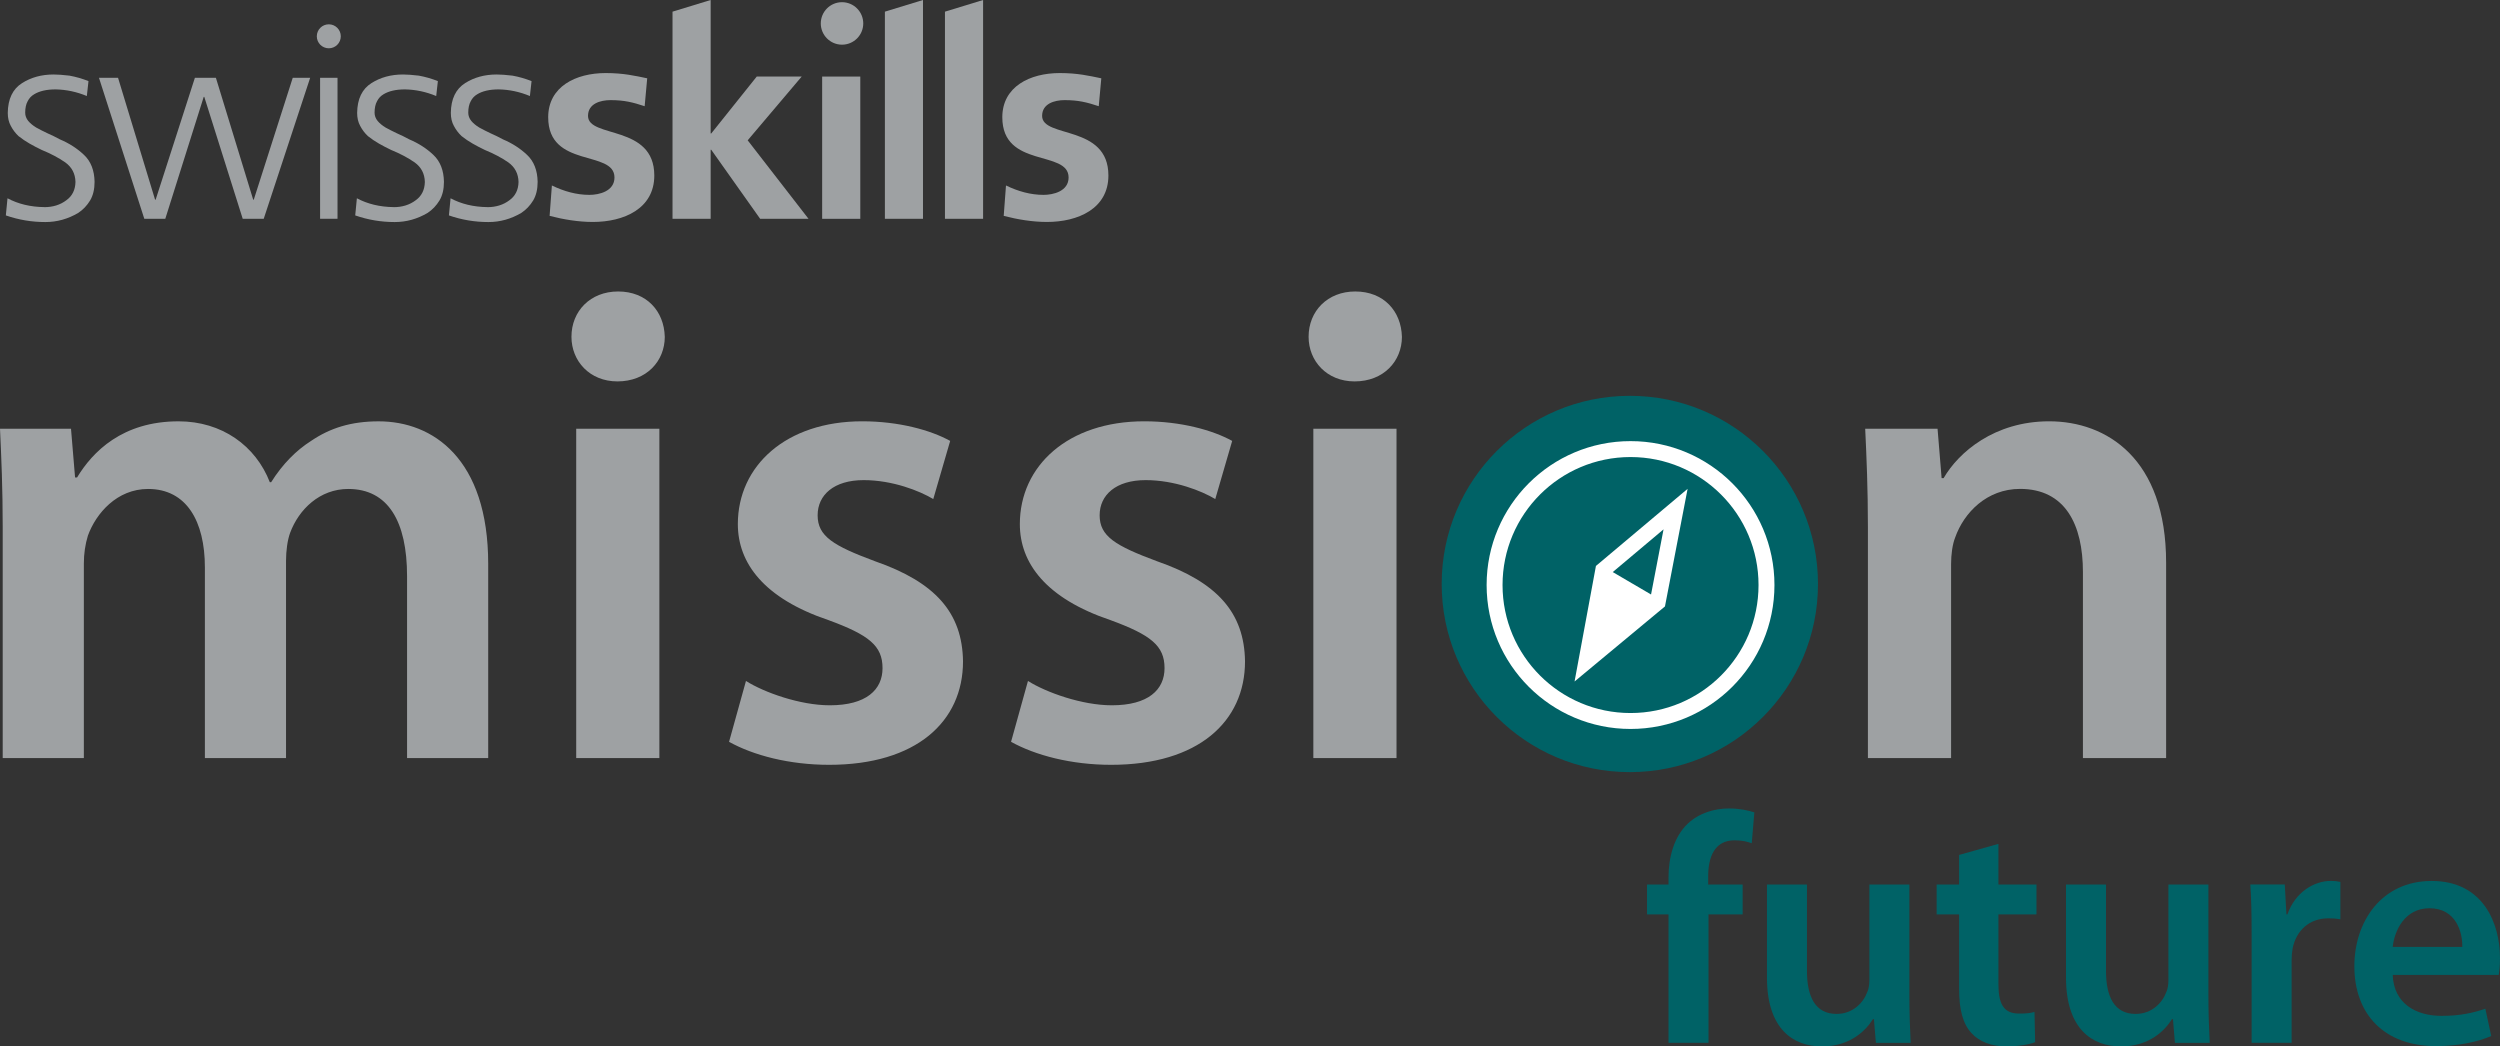 <?xml version="1.0" encoding="UTF-8"?>
<svg id="future" xmlns="http://www.w3.org/2000/svg" viewBox="0 0 157.002 65.715">
  <rect x="0" y="0" width="157.002" height="65.715" fill="#333333" stroke="none"/>
  <defs>
    <style>
      .cls-1 {
        fill: #006266;
      }

      .cls-1, .cls-2, .cls-3 {
        stroke-width: 0px;
      }

      .cls-4 {
        fill: none;
        stroke: #fff;
        stroke-miterlimit: 10;
      }

      .cls-2 {
        fill: #9ea1a3;
      }

      .cls-3 {
        fill: #fff;
      }
    </style>
  </defs>
  <g>
    <path class="cls-2" d="M.17,33.083c0-2.378-.085-4.374-.17-6.158h4.459l.255,3.058h.127c.977-1.614,2.845-3.524,6.37-3.524,2.718,0,4.841,1.528,5.733,3.822h.085c.722-1.146,1.571-1.996,2.505-2.59,1.189-.807,2.505-1.231,4.247-1.231,3.397,0,6.879,2.335,6.879,8.96v12.188h-5.096v-11.423c0-3.439-1.189-5.478-3.694-5.478-1.784,0-3.1,1.274-3.652,2.76-.17.467-.255,1.147-.255,1.741v12.4h-5.096v-11.975c0-2.888-1.147-4.926-3.567-4.926-1.953,0-3.27,1.529-3.779,2.93-.17.552-.255,1.146-.255,1.741v12.23H.17v-14.523Z"/>
    <path class="cls-2" d="M41.749,21.15c0,1.529-1.146,2.803-2.973,2.803-1.741,0-2.888-1.274-2.888-2.803,0-1.613,1.189-2.845,2.93-2.845,1.784,0,2.888,1.231,2.93,2.845ZM36.186,47.606v-20.681h5.223v20.681h-5.223Z"/>
    <path class="cls-2" d="M46.846,42.765c1.146.722,3.397,1.528,5.266,1.528,2.293,0,3.312-.977,3.312-2.335,0-1.401-.85-2.081-3.397-3.015-4.034-1.359-5.69-3.567-5.69-6.03,0-3.652,3.015-6.455,7.814-6.455,2.293,0,4.289.552,5.521,1.231l-1.062,3.652c-.849-.51-2.548-1.189-4.374-1.189-1.869,0-2.888.934-2.888,2.208,0,1.316.977,1.911,3.609,2.888,3.779,1.316,5.478,3.228,5.521,6.285,0,3.78-2.93,6.498-8.408,6.498-2.505,0-4.756-.595-6.285-1.444l1.062-3.822Z"/>
    <path class="cls-2" d="M64.556,42.765c1.146.722,3.397,1.528,5.266,1.528,2.293,0,3.312-.977,3.312-2.335,0-1.401-.85-2.081-3.397-3.015-4.034-1.359-5.69-3.567-5.69-6.03,0-3.652,3.015-6.455,7.814-6.455,2.293,0,4.289.552,5.521,1.231l-1.062,3.652c-.849-.51-2.548-1.189-4.374-1.189-1.869,0-2.888.934-2.888,2.208,0,1.316.977,1.911,3.609,2.888,3.779,1.316,5.478,3.228,5.521,6.285,0,3.78-2.93,6.498-8.408,6.498-2.505,0-4.756-.595-6.285-1.444l1.062-3.822Z"/>
    <path class="cls-2" d="M88.042,21.15c0,1.529-1.146,2.803-2.973,2.803-1.741,0-2.888-1.274-2.888-2.803,0-1.613,1.189-2.845,2.93-2.845,1.784,0,2.888,1.231,2.93,2.845ZM82.479,47.606v-20.681h5.223v20.681h-5.223Z"/>
    <path class="cls-2" d="M117.306,33.083c0-2.378-.085-4.374-.17-6.158h4.544l.255,3.1h.127c.935-1.614,3.186-3.567,6.625-3.567,3.609,0,7.347,2.335,7.347,8.875v12.272h-5.224v-11.678c0-2.973-1.104-5.224-3.949-5.224-2.081,0-3.524,1.486-4.077,3.058-.169.425-.254,1.062-.254,1.656v12.188h-5.224v-14.523Z"/>
  </g>
  <g>
    <path class="cls-1" d="M104.783,65.491v-8.064h-1.348v-1.878h1.348v-.429c0-1.286.347-2.572,1.205-3.389.735-.694,1.715-.959,2.593-.959.674,0,1.205.123,1.593.245l-.163,1.939c-.286-.102-.613-.184-1.082-.184-1.246,0-1.654,1.041-1.654,2.266v.51h2.164v1.878h-2.144v8.064h-2.511Z"/>
    <path class="cls-1" d="M119.91,62.51c0,1.185.041,2.164.082,2.981h-2.185l-.123-1.49h-.062c-.429.694-1.408,1.715-3.205,1.715s-3.45-1.082-3.45-4.328v-5.839h2.511v5.411c0,1.653.531,2.715,1.858,2.715,1.021,0,1.674-.694,1.919-1.348.103-.204.143-.49.143-.776v-6.002h2.512v6.962Z"/>
    <path class="cls-1" d="M125.503,52.996v2.552h2.389v1.878h-2.389v4.39c0,1.225.326,1.837,1.286,1.837.449,0,.693-.021.979-.102l.041,1.898c-.367.143-1.041.266-1.817.266-.938,0-1.694-.306-2.164-.817-.551-.571-.796-1.49-.796-2.797v-4.675h-1.409v-1.878h1.409v-1.858l2.471-.694Z"/>
    <path class="cls-1" d="M138.69,62.51c0,1.185.041,2.164.082,2.981h-2.185l-.123-1.49h-.062c-.429.694-1.408,1.715-3.205,1.715s-3.45-1.082-3.45-4.328v-5.839h2.511v5.411c0,1.653.531,2.715,1.858,2.715,1.021,0,1.674-.694,1.919-1.348.103-.204.143-.49.143-.776v-6.002h2.512v6.962Z"/>
    <path class="cls-1" d="M141.404,58.753c0-1.348-.021-2.328-.082-3.206h2.164l.103,1.878h.062c.489-1.388,1.653-2.103,2.735-2.103.245,0,.388.021.592.062v2.348c-.225-.041-.449-.061-.755-.061-1.185,0-2.021.755-2.246,1.898-.041.225-.062.49-.062.755v5.166h-2.511v-6.737Z"/>
    <path class="cls-1" d="M150.265,61.224c.061,1.797,1.449,2.573,3.062,2.573,1.163,0,1.979-.184,2.756-.449l.367,1.715c-.857.368-2.041.633-3.471.633-3.226,0-5.124-1.98-5.124-5.022,0-2.756,1.674-5.349,4.858-5.349,3.227,0,4.288,2.654,4.288,4.839,0,.47-.041.837-.082,1.062h-6.655ZM154.634,59.468c.021-.918-.389-2.429-2.062-2.429-1.552,0-2.205,1.409-2.307,2.429h4.369Z"/>
  </g>
  <g>
    <circle class="cls-1" cx="102.355" cy="36.674" r="11.816"/>
    <path class="cls-3" d="M98.885,42.788l-.002.011,5.678-4.716,1.422-7.384-5.757,4.842-1.341,7.247ZM104.472,33.243l-.785,4.092-1.189-.697-0.0.001-.004-.002-1.212-.711,3.189-2.682Z"/>
    <circle class="cls-4" cx="102.399" cy="36.741" r="8.538"/>
  </g>
  <g>
    <g>
      <path class="cls-2" d="M40.483,6.67c-.733-.242-1.269-.382-2.144-.382-.644,0-1.411.226-1.411.99,0,1.423,4.163.521,4.163,3.745,0,2.083-1.912,2.916-3.859,2.916-.913,0-1.841-.156-2.716-.382l.143-1.909c.75.364,1.536.59,2.358.59.609,0,1.573-.226,1.573-1.092,0-1.752-4.163-.556-4.163-3.782,0-1.925,1.733-2.776,3.609-2.776,1.126,0,1.859.175,2.609.33l-.16,1.752Z"/>
      <rect class="cls-2" x="51.632" y="4.808" width="2.395" height="8.934"/>
      <path class="cls-2" d="M69.002,6.67c-.732-.242-1.268-.382-2.144-.382-.644,0-1.412.226-1.412.99,0,1.423,4.163.521,4.163,3.745,0,2.083-1.912,2.916-3.859,2.916-.912,0-1.841-.156-2.716-.382l.143-1.909c.75.364,1.537.59,2.359.59.608,0,1.573-.226,1.573-1.092,0-1.752-4.163-.556-4.163-3.782,0-1.925,1.733-2.776,3.61-2.776,1.125,0,1.857.175,2.607.33l-.161,1.752Z"/>
      <polygon class="cls-2" points="46.955 8.812 50.347 4.808 47.524 4.808 44.666 8.382 44.63 8.382 44.63 0 42.235 .732 42.235 13.742 44.63 13.742 44.63 9.405 44.666 9.405 47.739 13.742 50.776 13.742 46.955 8.812"/>
      <polygon class="cls-2" points="55.572 .732 55.572 13.742 57.965 13.742 57.965 0 55.572 .732"/>
      <polygon class="cls-2" points="59.345 .732 59.344 .732 59.344 13.742 61.739 13.742 61.739 0 59.345 .732"/>
      <path class="cls-2" d="M54.213,1.472c0-.737-.598-1.334-1.334-1.334-.736,0-1.333.596-1.333,1.334,0,.736.598,1.334,1.333,1.334.736,0,1.334-.597,1.334-1.334"/>
    </g>
    <g>
      <path class="cls-2" d="M2.778,13.01c.544,0,1.007-.145,1.389-.434.37-.266.561-.648.573-1.146-.012-.521-.226-.931-.642-1.232-.417-.289-.909-.549-1.475-.781-.266-.127-.521-.26-.764-.399-.243-.139-.475-.295-.694-.469-.197-.185-.359-.399-.486-.642-.128-.231-.191-.503-.191-.816.011-.879.312-1.504.903-1.875.567-.359,1.226-.538,1.979-.538.254,0,.584.024.989.072.405.073.804.187,1.198.344l-.104.937c-.637-.266-1.291-.405-1.962-.417-.567,0-1.018.104-1.354.311-.174.104-.307.247-.399.431-.104.184-.156.426-.156.724,0,.184.064.357.191.517.127.15.295.288.503.414.208.115.445.236.712.362.266.116.526.244.781.383.578.244,1.082.569,1.51.975.428.406.648.969.66,1.689,0,.464-.093.853-.278,1.166-.197.325-.446.586-.746.784-.648.383-1.337.575-2.066.575-.857,0-1.684-.139-2.482-.417l.104-1.076c.671.359,1.441.544,2.309.555Z"/>
      <path class="cls-2" d="M16.561,13.739h-1.319l-2.413-7.655h-.035l-2.413,7.655h-1.319l-2.847-8.853h1.198l2.326,7.655h.035l2.465-7.655h1.319l2.343,7.655h.035l2.448-7.655h1.094l-2.916,8.853Z"/>
      <path class="cls-2" d="M24.719,13.01c.544,0,1.007-.145,1.389-.434.37-.266.561-.648.573-1.146-.012-.521-.226-.931-.642-1.232-.417-.289-.909-.549-1.475-.781-.266-.127-.521-.26-.764-.399-.243-.139-.475-.295-.694-.469-.197-.185-.359-.399-.486-.642-.128-.231-.191-.503-.191-.816.011-.879.312-1.504.903-1.875.567-.359,1.226-.538,1.979-.538.254,0,.584.024.989.072.405.073.804.187,1.198.344l-.104.937c-.637-.266-1.291-.405-1.962-.417-.567,0-1.018.104-1.354.311-.174.104-.307.247-.399.431-.104.184-.156.426-.156.724,0,.184.064.357.191.517.127.15.295.288.503.414.208.115.445.236.712.362.266.116.526.244.781.383.578.244,1.082.569,1.51.975.428.406.648.969.66,1.689,0,.464-.093.853-.278,1.166-.197.325-.446.586-.746.784-.648.383-1.337.575-2.066.575-.857,0-1.684-.139-2.482-.417l.104-1.076c.671.359,1.441.544,2.309.555Z"/>
      <path class="cls-2" d="M30.603,13.01c.544,0,1.007-.145,1.389-.434.37-.266.561-.648.573-1.146-.012-.521-.226-.931-.642-1.232-.417-.289-.909-.549-1.475-.781-.266-.127-.521-.26-.764-.399-.243-.139-.475-.295-.694-.469-.197-.185-.359-.399-.486-.642-.128-.231-.191-.503-.191-.816.011-.879.312-1.504.903-1.875.567-.359,1.226-.538,1.979-.538.254,0,.584.024.989.072.405.073.804.187,1.198.344l-.104.937c-.637-.266-1.291-.405-1.962-.417-.567,0-1.018.104-1.354.311-.174.104-.307.247-.399.431-.104.184-.156.426-.156.724,0,.184.064.357.191.517.127.15.295.288.503.414.208.115.445.236.712.362.266.116.526.244.781.383.578.244,1.082.569,1.51.975.428.406.648.969.66,1.689,0,.464-.093.853-.278,1.166-.197.325-.446.586-.746.784-.648.383-1.337.575-2.066.575-.857,0-1.684-.139-2.482-.417l.104-1.076c.671.359,1.441.544,2.309.555Z"/>
    </g>
    <g>
      <path class="cls-2" d="M21.402,2.28c0,.416-.337.753-.753.753-.416,0-.753-.337-.753-.753,0-.416.337-.753.753-.753.416,0,.753.337.753.753Z"/>
      <path class="cls-2" d="M20.102,4.886h1.094v8.853h-1.094V4.886Z"/>
    </g>
  </g>
</svg>
